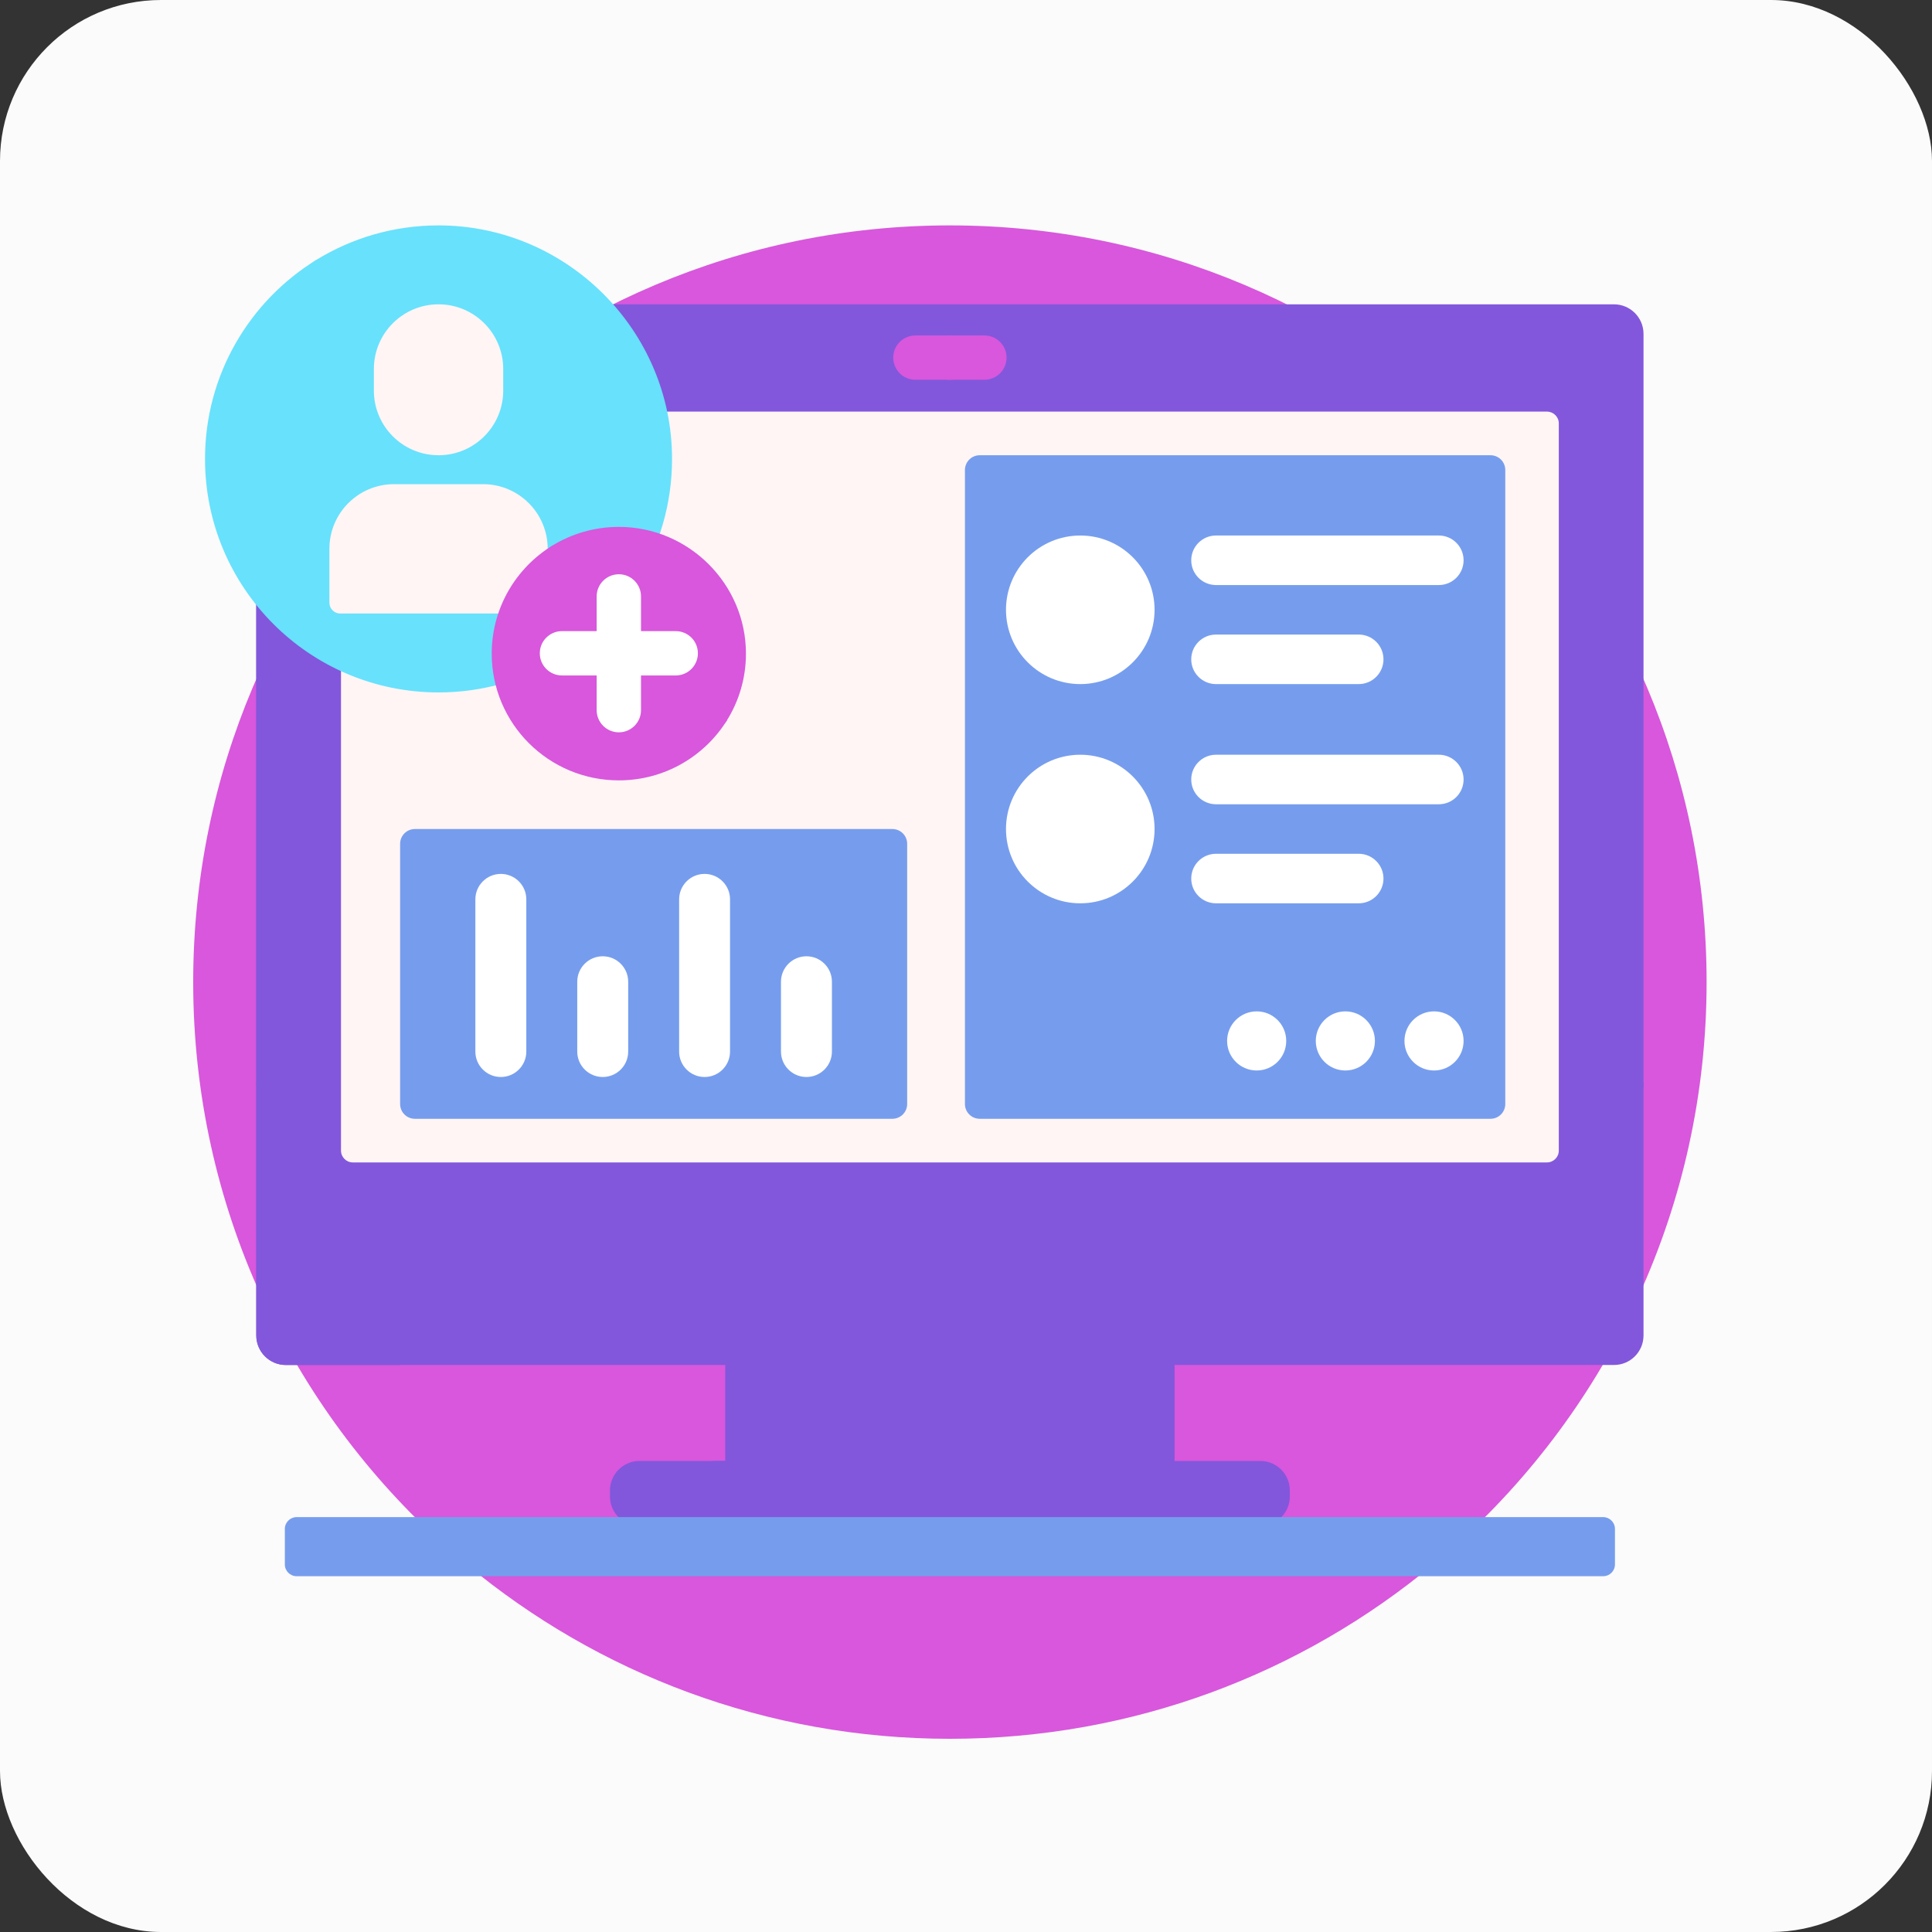 <svg width="60" height="60" viewBox="0 0 60 60" fill="none" xmlns="http://www.w3.org/2000/svg">
<rect x="0" y="0" width="60" height="60" fill="#333333" stroke="none"/>
<rect width="60" height="60" rx="5" fill="#FBFBFB"/>
<g clip-path="url(#clip0_100_800)">
<path d="M53 30.5C53 37.469 49.966 43.73 45.148 48.033H13.852C9.034 43.73 6 37.469 6 30.5C6 17.521 16.521 7 29.5 7C42.479 7 53 17.521 53 30.5Z" fill="#D857DC"/>
<path d="M36.477 39.076V47.574H22.523V39.076H36.477Z" fill="#8257DC"/>
<path d="M24.139 46.289V46.473C24.139 46.98 23.728 47.391 23.221 47.391H19.861C19.354 47.391 18.943 46.98 18.943 46.473V46.289C18.943 45.782 19.354 45.371 19.861 45.371H23.221C23.728 45.371 24.139 45.782 24.139 46.289Z" fill="#8257DC"/>
<path d="M40.057 46.289V46.473C40.057 46.98 39.646 47.391 39.139 47.391H22.244C21.737 47.391 21.326 46.98 21.326 46.473V46.289C21.326 45.782 21.737 45.371 22.244 45.371H39.139C39.646 45.371 40.057 45.782 40.057 46.289Z" fill="#8257DC"/>
<path d="M44.508 48.584C40.437 51.966 35.206 54 29.5 54C23.794 54 18.562 51.966 14.492 48.584H44.508Z" fill="#D857DC"/>
<path d="M51.041 10.369V33.626C51.041 34.498 50.335 35.204 49.464 35.204H9.529C8.662 35.204 7.959 34.501 7.959 33.634V10.369C7.959 9.862 8.37 9.451 8.877 9.451H50.123C50.63 9.451 51.041 9.862 51.041 10.369Z" fill="#8257DC"/>
<path d="M51.041 33.621V41.473C51.041 41.98 50.63 42.391 50.123 42.391H8.877C8.37 42.391 7.959 41.98 7.959 41.473V10.369C7.959 9.862 8.37 9.451 8.877 9.451H12.426V33.621H51.041Z" fill="#8257DC"/>
<path d="M12.426 33.621V42.391H8.877C8.37 42.391 7.959 41.98 7.959 41.473V33.621H12.426Z" fill="#8257DC"/>
<path d="M50.154 47.482V48.584C50.154 48.787 49.99 48.951 49.787 48.951H9.213C9.01 48.951 8.846 48.787 8.846 48.584V47.482C8.846 47.28 9.01 47.115 9.213 47.115H49.787C49.99 47.115 50.154 47.28 50.154 47.482Z" fill="#769DED"/>
<path d="M48.41 13.15V35.732C48.41 35.935 48.246 36.1 48.043 36.1H10.957C10.754 36.1 10.59 35.935 10.59 35.732V13.15C10.59 12.948 10.754 12.783 10.957 12.783H48.043C48.246 12.783 48.41 12.948 48.41 13.15Z" fill="#FFF5F5"/>
<path d="M30.571 11.794H28.429C28.049 11.794 27.74 11.486 27.74 11.106C27.74 10.726 28.049 10.418 28.429 10.418H30.571C30.951 10.418 31.26 10.726 31.26 11.106C31.26 11.486 30.951 11.794 30.571 11.794Z" fill="#D857DC"/>
<path d="M29.5 11.794C29.12 11.794 28.811 11.486 28.811 11.106C28.811 10.726 29.12 10.418 29.5 10.418C29.88 10.418 30.189 10.726 30.189 11.106C30.189 11.486 29.88 11.794 29.5 11.794Z" fill="#D857DC"/>
<path d="M46.748 14.597V34.286C46.748 34.539 46.543 34.745 46.289 34.745H30.426C30.172 34.745 29.967 34.539 29.967 34.286V14.597C29.967 14.344 30.172 14.138 30.426 14.138H46.289C46.543 14.138 46.748 14.344 46.748 14.597Z" fill="#769DED"/>
<path d="M42.196 21.245H37.764C37.339 21.245 36.995 20.901 36.995 20.476C36.995 20.051 37.339 19.707 37.764 19.707H42.196C42.621 19.707 42.965 20.051 42.965 20.476C42.965 20.901 42.621 21.245 42.196 21.245ZM45.453 17.4C45.453 16.976 45.109 16.631 44.684 16.631H37.764C37.339 16.631 36.995 16.976 36.995 17.4C36.995 17.825 37.339 18.169 37.764 18.169H44.684C45.109 18.169 45.453 17.825 45.453 17.4ZM42.965 27.284C42.965 26.86 42.621 26.515 42.196 26.515H37.764C37.339 26.515 36.995 26.859 36.995 27.284C36.995 27.709 37.339 28.053 37.764 28.053H42.196C42.621 28.053 42.965 27.709 42.965 27.284ZM45.453 24.208C45.453 23.784 45.109 23.439 44.684 23.439H37.764C37.339 23.439 36.995 23.784 36.995 24.208C36.995 24.633 37.339 24.977 37.764 24.977H44.684C45.109 24.977 45.453 24.633 45.453 24.208Z" fill="white"/>
<path d="M33.549 16.631C32.275 16.631 31.242 17.664 31.242 18.938C31.242 20.212 32.275 21.245 33.549 21.245C34.823 21.245 35.856 20.212 35.856 18.938C35.856 17.664 34.823 16.631 33.549 16.631ZM33.549 23.439C32.275 23.439 31.242 24.472 31.242 25.746C31.242 27.02 32.275 28.053 33.549 28.053C34.823 28.053 35.856 27.02 35.856 25.746C35.856 24.472 34.823 23.439 33.549 23.439ZM39.945 32.327C39.945 31.82 39.535 31.409 39.028 31.409C38.52 31.409 38.109 31.82 38.109 32.327C38.109 32.834 38.52 33.245 39.028 33.245C39.535 33.245 39.945 32.834 39.945 32.327ZM41.781 33.245C41.274 33.245 40.863 32.834 40.863 32.327C40.863 31.82 41.274 31.409 41.781 31.409C42.288 31.409 42.699 31.82 42.699 32.327C42.699 32.834 42.288 33.245 41.781 33.245ZM44.535 33.245C44.028 33.245 43.617 32.834 43.617 32.327C43.617 31.82 44.028 31.409 44.535 31.409C45.042 31.409 45.453 31.82 45.453 32.327C45.453 32.834 45.042 33.245 44.535 33.245Z" fill="white"/>
<path d="M27.714 34.745H12.885C12.631 34.745 12.426 34.539 12.426 34.286V26.205C12.426 25.952 12.631 25.746 12.885 25.746H27.714C27.968 25.746 28.173 25.952 28.173 26.205V34.286C28.173 34.539 27.968 34.745 27.714 34.745Z" fill="#769DED"/>
<path d="M25.836 30.489V32.657C25.836 33.093 25.482 33.447 25.045 33.447C24.608 33.447 24.254 33.093 24.254 32.657V30.489C24.254 30.053 24.608 29.698 25.045 29.698C25.482 29.698 25.836 30.053 25.836 30.489ZM21.882 27.14C21.445 27.14 21.091 27.494 21.091 27.931V32.657C21.091 33.093 21.445 33.447 21.882 33.447C22.318 33.447 22.672 33.093 22.672 32.657V27.931C22.672 27.494 22.318 27.14 21.882 27.14ZM18.718 29.698C18.281 29.698 17.927 30.053 17.927 30.489V32.657C17.927 33.093 18.281 33.447 18.718 33.447C19.155 33.447 19.509 33.093 19.509 32.657V30.489C19.509 30.053 19.155 29.698 18.718 29.698ZM15.554 27.14C15.117 27.14 14.763 27.494 14.763 27.931V32.657C14.763 33.093 15.117 33.447 15.554 33.447C15.991 33.447 16.345 33.093 16.345 32.657V27.931C16.345 27.494 15.991 27.14 15.554 27.14Z" fill="white"/>
<path d="M20.871 14.252C20.871 15.66 20.47 16.975 19.775 18.087C19.712 18.188 19.627 18.273 19.527 18.336C18.414 19.03 17.1 19.432 15.691 19.432C11.705 19.432 8.439 16.167 8.439 12.18C8.439 10.786 8.833 9.483 9.515 8.378C9.591 8.255 9.694 8.151 9.817 8.075C10.923 7.394 12.225 7 13.619 7C17.606 7 20.871 10.265 20.871 14.252Z" fill="#68E1FC"/>
<path d="M19.812 18.027C18.538 20.112 16.241 21.504 13.619 21.504C9.614 21.504 6.367 18.257 6.367 14.252C6.367 11.63 7.759 9.333 9.844 8.059C9.172 9.159 8.784 10.451 8.784 11.835C8.784 15.84 12.031 19.087 16.036 19.087C17.419 19.087 18.712 18.699 19.812 18.027Z" fill="#68E1FC"/>
<path d="M11.611 12.129V11.46C11.611 10.35 12.51 9.451 13.619 9.451C14.729 9.451 15.628 10.351 15.628 11.46V12.129C15.628 13.239 14.729 14.138 13.619 14.138C12.51 14.138 11.611 13.239 11.611 12.129ZM15 15.036H12.239C11.129 15.036 10.23 15.935 10.23 17.044V18.718C10.23 18.903 10.38 19.053 10.565 19.053H16.674C16.859 19.053 17.009 18.903 17.009 18.718V17.044C17.009 15.935 16.109 15.036 15 15.036Z" fill="#FFF5F5"/>
<path d="M23.166 20.299C23.166 21.064 22.948 21.777 22.569 22.381C22.535 22.436 22.489 22.482 22.434 22.516C21.829 22.893 21.113 23.111 20.347 23.111C18.177 23.111 16.399 21.339 16.399 19.175C16.399 18.418 16.614 17.711 16.985 17.111C17.026 17.044 17.082 16.988 17.149 16.947C17.751 16.577 18.46 16.363 19.219 16.363C21.389 16.363 23.166 18.136 23.166 20.299Z" fill="#D857DC"/>
<path d="M22.59 22.349C21.896 23.48 20.646 24.235 19.219 24.235C17.039 24.235 15.271 22.473 15.271 20.299C15.271 18.876 16.029 17.629 17.164 16.938C16.798 17.535 16.587 18.236 16.587 18.987C16.587 21.161 18.355 22.923 20.535 22.923C21.287 22.923 21.991 22.713 22.59 22.349Z" fill="#D857DC"/>
<path d="M21.674 20.288C21.674 20.669 21.366 20.977 20.985 20.977H19.907V22.055C19.907 22.435 19.599 22.743 19.219 22.743C18.839 22.743 18.53 22.435 18.53 22.055V20.977H17.453C17.072 20.977 16.764 20.669 16.764 20.288C16.764 19.908 17.072 19.6 17.453 19.6H18.53V18.522C18.53 18.142 18.839 17.834 19.219 17.834C19.599 17.834 19.907 18.142 19.907 18.522V19.6H20.985C21.366 19.6 21.674 19.908 21.674 20.288Z" fill="white"/>
</g>
<defs>
<clipPath id="clip0_100_800">
<rect width="47" height="47" fill="white" transform="translate(6 7)"/>
</clipPath>
</defs>
</svg>
